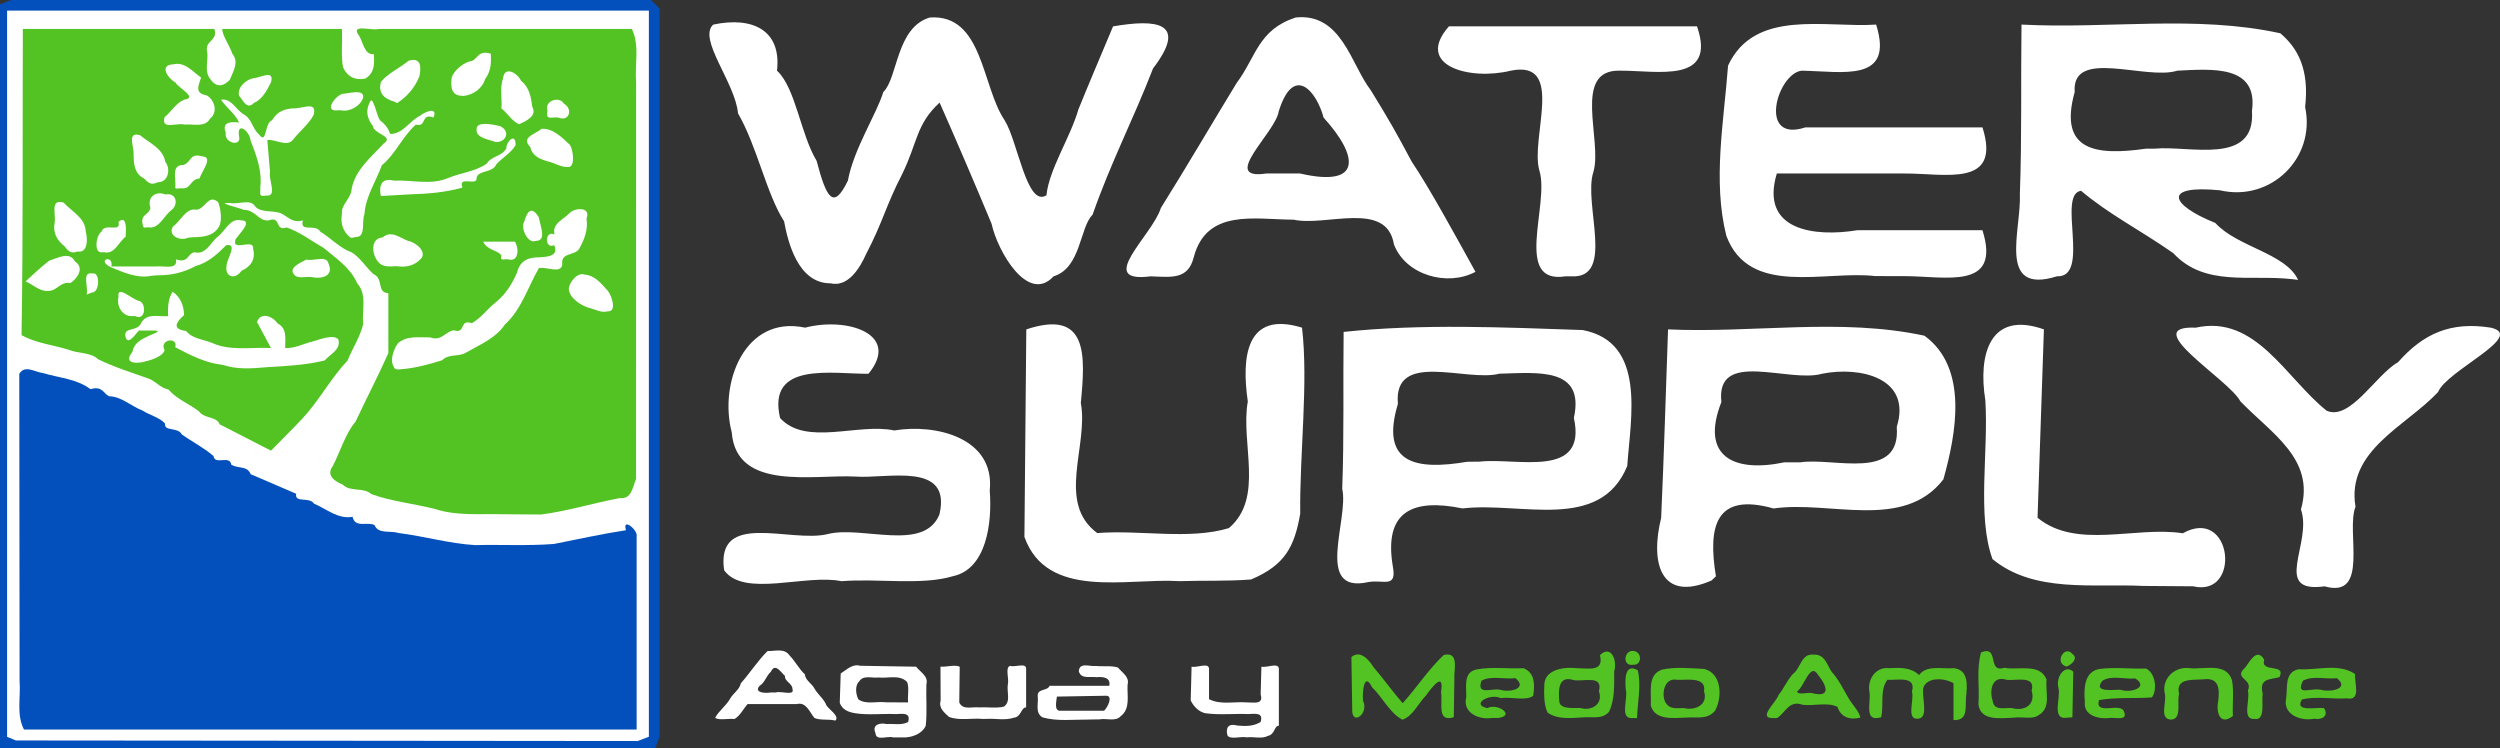 <?xml version="1.0" encoding="UTF-8" standalone="no"?>
<!-- Created with Inkscape (http://www.inkscape.org/) -->

<svg
   width="94.375mm"
   height="28.242mm"
   viewBox="0 0 94.375 28.242"
   version="1.1"
   id="svg1"
   xml:space="preserve"
   sodipodi:docname="logo.WSE.short.svg"
   inkscape:version="1.4 (86a8ad7, 2024-10-11)"
   inkscape:export-filename="X:\garantias\public\assets\images\logo.WSE.short.svg"
   inkscape:export-xdpi="96"
   inkscape:export-ydpi="96"
   xmlns:inkscape="http://www.inkscape.org/namespaces/inkscape"
   xmlns:sodipodi="http://sodipodi.sourceforge.net/DTD/sodipodi-0.dtd"
   xmlns="http://www.w3.org/2000/svg"
   xmlns:svg="http://www.w3.org/2000/svg"><rect x="0" y="0" width="94.375" height="28.242" fill="#333333" stroke="none"/><sodipodi:namedview
     id="namedview1"
     pagecolor="#ffffff"
     bordercolor="#666666"
     borderopacity="1.0"
     inkscape:showpageshadow="2"
     inkscape:pageopacity="0.0"
     inkscape:pagecheckerboard="0"
     inkscape:deskcolor="#d1d1d1"
     inkscape:document-units="mm"
     showguides="true"
     inkscape:zoom="1.8892094"
     inkscape:cx="249.04597"
     inkscape:cy="97.130575"
     inkscape:window-width="2560"
     inkscape:window-height="1009"
     inkscape:window-x="-8"
     inkscape:window-y="-8"
     inkscape:window-maximized="1"
     inkscape:current-layer="layer1"><sodipodi:guide
       position="98.821,30.086"
       orientation="1,0"
       id="guide1"
       inkscape:locked="false" /><inkscape:page
       x="1.5191063e-16"
       y="1.0913392e-16"
       width="94.375"
       height="28.242"
       id="page1"
       margin="0"
       bleed="0" /></sodipodi:namedview><defs
     id="defs1" /><g
     inkscape:label="Layer 1"
     inkscape:groupmode="layer"
     id="layer1"
     transform="translate(-10.467,-116.862)"><rect
       style="display:inline;fill:#ffffff;fill-opacity:1;stroke-width:1.978;paint-order:markers fill stroke"
       id="rect5"
       width="24.455"
       height="27.822"
       x="10.655"
       y="117.121"
       inkscape:export-filename="X:\garantias\public\assets\images\logo.wse.short.white.svg"
       inkscape:export-xdpi="96"
       inkscape:export-ydpi="96" /><path
       d="m 29.396,136.274 c -0.837,-0.02 -1.687,0.067 -2.497,-0.194 -0.798,-0.207 -1.641,-0.285 -2.411,-0.564 -0.32,-0.281 -0.778,-0.061 -1.086,-0.362 -0.312,-0.127 -0.63,-0.346 -0.373,-0.698 0.29,-0.56 0.465,-1.204 0.864,-1.685 0.402,-0.862 0.853,-1.719 1.234,-2.58 0,-0.754 0,-1.507 0,-2.261 -0.451,-0.017 -0.166,-0.551 -0.563,-0.721 -0.283,-0.258 -0.512,-0.639 -0.827,-0.823 -0.429,-0.148 -0.78,-0.539 -1.179,-0.779 -0.181,-0.323 -0.79,0.056 -0.656,-0.426 -0.401,0.119 -0.56,-0.146 -0.846,-0.274 -0.302,-0.109 -0.744,-0.008 -0.955,-0.251 -0.173,-0.303 -0.643,-0.064 -0.946,-0.131 -0.594,-0.03 0.33,0.172 0.516,0.26 0.444,-0.002 0.559,0.444 0.942,0.396 0.49,-0.174 0.206,0.426 0.68,0.268 0.486,0.167 0.934,0.512 1.39,0.77 0.475,0.401 1.015,0.748 1.269,1.339 0.384,0.425 0.169,1.019 0.225,1.537 -0.109,0.477 -0.405,0.913 -0.587,1.374 -0.637,0.672 -1.076,1.52 -1.714,2.201 -0.385,0.409 -0.787,0.802 -1.179,1.205 -0.647,-0.332 -1.294,-0.665 -1.941,-0.997 -0.11,-0.309 -0.564,-0.195 -0.784,-0.492 -0.363,-0.283 -0.85,-0.462 -1.134,-0.813 -0.332,-0.087 -0.395,-0.231 -0.704,-0.398 -0.658,-0.235 -1.347,-0.449 -1.966,-0.752 -0.277,-0.269 -0.753,-0.208 -1.109,-0.358 -0.593,-0.184 -1.23,-0.246 -1.779,-0.55 0.062,-3.853 0.034,-7.707 0.048,-11.561 2.409,0 4.818,0 7.228,0 0.172,0.428 -0.379,0.453 -0.268,0.847 0.052,0.322 -0.108,0.732 0.084,0.996 0.219,0.351 0.475,0.376 0.767,0.083 0.122,-0.311 0.364,-0.67 0.103,-0.981 -0.098,-0.298 -0.408,-0.743 -0.382,-0.944 1.505,0 3.009,0 4.514,0 0.027,0.48 -0.042,0.992 0.044,1.452 0.172,0.357 0.451,0.498 0.839,0.421 0.352,-0.207 0.349,-0.561 0.321,-0.925 -0.374,0.051 -0.399,-0.497 -0.594,-0.748 -0.255,-0.391 0.546,-0.121 0.789,-0.201 3.182,0 6.364,0 9.547,0 0.302,0.626 0.104,1.344 0.16,2.015 -4.88e-4,4.992 -9.73e-4,9.985 -0.002,14.977 -0.136,0.324 -0.169,0.769 -0.622,0.721 -0.992,0.184 -1.968,0.492 -2.964,0.618 -0.499,-0.003 -0.998,-0.006 -1.496,-0.01 z m -8.901,-5.548 c 0.742,-0.044 1.519,-0.079 2.228,-0.257 0.215,-0.246 0.624,-0.408 0.516,-0.794 -0.181,-0.208 -0.692,-8.1e-4 -0.978,0.081 -0.344,0.079 -0.671,0.267 -1.03,0.244 -0.001,-0.353 0.087,-0.744 -0.293,-0.932 -0.173,-0.275 -0.644,-0.442 -0.767,-0.048 0.175,0.327 0.35,0.653 0.525,0.98 -0.752,-0.039 -1.536,0.126 -2.242,-0.2 -0.331,-0.131 -0.738,-0.153 -0.959,-0.443 -0.529,-0.066 -0.404,-0.308 -0.078,-0.603 -0.015,-0.361 -0.13,-0.669 -0.434,-0.88 -0.166,0.25 -0.19,0.606 -0.168,0.922 -0.357,0.032 -0.788,-0.127 -1.012,0.242 -0.134,0.375 -0.702,0.139 -0.594,0.549 0.097,0.366 0.437,-0.224 0.52,-0.253 0.227,0.034 1.077,-0.071 0.487,0.147 -0.323,0.151 -0.678,0.272 -0.75,0.665 -0.31,0.383 0.021,0.45 0.363,0.39 0.282,-0.062 0.765,-0.188 0.851,-0.453 -0.225,-0.406 0.522,-0.527 0.403,-0.113 0.572,0.301 1.146,0.597 1.798,0.667 0.538,0.176 1.061,0.138 1.616,0.09 z m 5.102,0.076 c 0.527,-0.039 1.061,-0.181 1.561,-0.341 0.255,-0.255 0.609,-0.121 0.887,-0.28 0.532,-0.308 1.124,-0.54 1.482,-1.068 0.627,-0.57 0.865,-1.409 1.281,-2.125 0.271,-0.078 0.826,0.23 0.885,-0.135 -0.065,-0.475 0.461,-0.327 0.631,-0.588 0.208,-0.362 0.348,-0.739 0.284,-1.162 0.175,-0.429 -0.424,-0.408 -0.628,-0.208 -0.235,0.254 -0.691,0.407 -0.576,0.821 -0.379,-0.183 -0.39,0.568 -0.016,0.402 0.18,0.413 -0.238,0.437 -0.569,0.459 -0.415,-0.007 -0.723,0.135 -0.828,0.561 -0.194,0.458 -0.458,0.864 -0.853,1.173 -0.29,0.238 -0.542,0.583 -0.861,0.752 -0.485,-0.171 -0.211,0.416 -0.673,0.268 -0.327,0.039 -0.46,0.428 -0.898,0.268 -0.419,0.007 -0.86,-0.077 -1.208,0.214 -0.15,0.191 -0.32,0.62 -0.181,0.863 0.046,0.156 0.143,0.132 0.279,0.128 z M 15.57,128.794 c 0.403,0.199 0.43,-0.493 0.149,-0.572 -0.252,-0.041 -0.85,-0.637 -0.778,-0.151 -0.088,0.333 0.143,0.738 0.499,0.723 0.043,-1e-5 0.087,-1e-5 0.13,-2e-5 z m 17.842,-0.181 c 0.358,0.029 0.143,-0.62 -0.012,-0.787 -0.246,-0.263 -0.469,-0.565 -0.857,-0.596 -0.262,-0.117 -0.606,0.3 -0.603,0.548 0.025,0.328 0.429,0.597 0.733,0.698 0.246,0.053 0.484,0.211 0.739,0.137 z m -19.475,-0.708 c 0.301,0.006 0.315,-0.793 0.023,-0.718 -0.429,-0.089 -0.14,0.539 -0.224,0.795 0.067,-0.026 0.134,-0.051 0.201,-0.077 z m -1.648,-0.061 c 0.329,0.007 0.454,-0.365 0.838,-0.296 0.269,-0.184 0.535,-0.578 0.173,-0.814 -0.211,-0.398 -0.654,-0.129 -0.972,-0.033 -0.314,0.243 -0.603,0.515 -0.896,0.783 0.285,0.118 0.532,0.389 0.857,0.36 z m 4.136,-0.591 c 0.506,0.007 0.982,-0.106 1.427,-0.347 0.471,-0.131 0.82,-0.447 1.154,-0.788 0.459,-0.077 0.01,0.525 0.016,0.769 -0.083,0.415 0.311,0.567 0.559,0.199 0.358,-0.165 0.535,-0.424 0.445,-0.82 0.049,-0.44 -0.829,0.132 -0.669,-0.365 0.118,-0.194 0.677,-0.707 0.224,-0.72 -0.425,-0.108 -0.593,0.384 -0.879,0.602 -0.287,0.222 -0.458,0.715 -0.889,0.602 -0.28,0.042 -0.216,0.43 -0.701,0.268 0.07,0.406 -0.435,0.237 -0.741,0.268 -0.567,0 -1.133,0 -1.7,0 0.092,-0.476 -0.588,-0.25 -0.03,0.024 0.488,0.2 1.019,0.445 1.564,0.325 0.073,-0.006 0.146,-0.011 0.218,-0.017 z m 5.807,0.069 c 0.372,0.083 0.847,-0.036 0.639,-0.501 -0.074,-0.35 -0.576,-0.081 -0.837,-0.161 -0.217,0.117 -0.76,0.335 -0.411,0.619 0.145,0.098 0.423,0.015 0.609,0.043 z m 3.216,-0.411 c 0.354,0.052 0.668,-0.015 0.913,-0.286 0.23,-0.26 -0.198,-0.622 -0.49,-0.669 -0.32,-0.126 -0.64,-0.41 -0.96,-0.131 -0.422,0.027 -0.409,0.526 -0.255,0.793 0.192,0.351 0.438,0.305 0.792,0.292 z m 4.205,-0.258 c 0.404,0.116 0.412,-0.427 0.25,-0.669 -0.398,0 -0.797,0 -1.195,0 0.145,0.338 0.614,0.334 0.688,0.535 -0.064,0.225 0.125,0.103 0.257,0.134 z m -16.257,-0.296 c 0.401,0.061 0.382,-0.488 0.307,-0.758 -0.017,-0.517 -0.523,-0.745 -0.833,-1.088 -0.517,-0.156 -0.292,0.43 -0.337,0.745 -0.083,0.386 0.08,0.675 0.377,0.91 0.143,0.19 0.241,0.279 0.486,0.19 z m 1.005,0.028 c 0.393,0.088 0.541,-0.385 0.808,-0.586 0.021,-0.254 0.052,-0.845 -0.268,-0.56 0.105,0.439 -0.53,0.005 -0.642,0.369 -0.209,0.128 -0.299,0.829 0.017,0.776 h 0.059 z m 16.31,-0.432 c 0.414,-8.1e-4 0.127,-0.628 0.1,-0.882 -0.274,-0.446 -0.435,-0.251 -0.557,0.165 -0.146,0.228 0.135,0.815 0.406,0.728 z M 17.774,125.816 c 0.378,-0.006 0.743,-0.04 0.958,-0.392 0.134,-0.232 0.064,-0.707 -0.031,-0.931 -0.366,-0.327 -0.497,0.272 -0.818,0.285 -0.413,-0.072 -0.587,0.431 -0.885,0.633 -0.213,0.341 0.271,0.571 0.565,0.424 0.071,-0.006 0.142,-0.013 0.213,-0.02 z m 6.133,-0.005 c 0.389,-0.009 0.199,-0.586 0.318,-0.861 0.039,-0.665 0.433,-1.231 0.654,-1.845 0.517,-0.425 0.781,-1.091 1.286,-1.539 0.426,0.116 0.172,-0.45 0.665,-0.268 0.179,-0.416 -0.311,-0.229 -0.516,-0.06 -0.401,0.197 -0.622,0.674 -1.116,0.682 -0.069,-0.192 -0.172,-0.352 -0.389,-0.519 -0.119,-0.167 -0.259,-0.919 -0.365,-0.713 -0.184,0.329 -0.132,0.637 0.098,0.929 0.027,0.31 0.829,0.389 0.405,0.667 -0.469,0.513 -1.063,0.983 -1.204,1.698 -0.016,0.377 -0.405,0.592 -0.369,0.952 -0.057,0.36 0.03,0.666 0.323,0.895 0.052,0.032 0.147,-0.021 0.211,-0.018 z m -7.81,-0.364 c 0.394,0.043 0.559,-0.451 0.847,-0.657 0.274,-0.215 0.173,-0.67 -0.227,-0.586 -0.38,-0.149 -0.702,0.101 -0.573,0.502 -0.035,0.29 -0.432,0.22 -0.268,0.709 -0.008,0.076 0.169,0.009 0.22,0.031 z m 4.417,-1.205 c 0.438,0.063 0.08,-0.606 0.146,-0.884 -0.034,-0.404 -0.067,-0.808 -0.101,-1.212 0.312,-0.031 0.747,0.276 0.968,-0.008 0.243,-0.316 0.598,-0.589 0.775,-0.93 0.156,-0.523 -0.363,-0.273 -0.679,-0.256 -0.377,-0.002 -0.694,0.108 -0.885,0.45 -0.297,0.103 -0.189,0.95 -0.496,0.532 -0.271,-0.236 -0.245,-0.589 -0.608,-0.776 -0.273,-0.18 -0.452,-0.602 -0.823,-0.529 0.202,0.298 0.544,0.539 0.68,0.856 -0.13,-0.008 -0.701,-0.1 -0.499,0.386 -0.086,0.385 0.603,0.565 0.499,0.127 -0.091,-0.572 0.407,-0.181 0.434,0.164 0.221,0.566 0.442,1.148 0.369,1.766 0.017,0.216 -0.094,0.382 0.22,0.315 z m 5.435,-0.043 c 0.667,-0.02 1.33,-0.072 1.974,-0.255 -0.177,-0.476 0.565,-0.034 0.535,-0.362 0.043,-0.302 0.612,-0.182 0.747,-0.519 0.226,-0.248 0.574,-0.443 0.725,-0.723 0.011,-0.482 -0.349,-0.155 -0.351,0.131 -0.196,0.316 -0.542,0.267 -0.743,0.571 -0.415,0.295 -0.98,0.344 -1.456,0.541 -0.644,0.278 -1.357,0.065 -2.036,0.099 -0.469,-0.116 -0.581,0.164 -0.501,0.58 0.368,-0.021 0.736,-0.042 1.104,-0.063 z m -8.6,-0.225 c 0.354,0.003 0.279,-0.335 0.652,-0.377 0.064,-0.241 0.541,-0.821 0.107,-0.828 -0.493,-0.148 -0.394,0.207 -0.717,0.321 -0.488,1e-4 -0.259,0.525 -0.31,0.846 -0.016,0.086 0.213,0.013 0.268,0.037 z m -0.921,-0.233 c 0.393,0.003 0.494,-0.497 0.28,-0.769 -0.093,-0.511 -0.592,-0.705 -0.955,-1.006 -0.509,-0.146 -0.22,0.433 -0.243,0.729 0.008,0.365 0.028,0.723 0.395,0.903 0.167,0.18 0.281,0.262 0.522,0.143 z m 15.477,-0.576 c 0.291,0.035 0.199,-0.654 0.079,-0.83 -0.297,-0.281 -0.651,-0.639 -1.07,-0.61 -0.235,0.203 -0.801,0.32 -0.432,0.681 0.083,0.368 0.409,0.482 0.733,0.567 0.23,0.062 0.446,0.208 0.69,0.192 z m -2.704,-0.94 c 0.39,-0.002 0.539,-0.424 0.137,-0.603 -0.222,-0.051 -0.9,-0.206 -0.879,0.12 -0.042,0.33 0.481,0.388 0.72,0.481 z m -11.776,-0.66 c 0.344,-0.035 0.771,0.131 0.979,-0.233 0.29,-0.226 0.171,-0.689 -0.125,-0.864 -0.42,-0.088 -0.369,-0.267 -0.22,-0.678 -0.33,-0.228 -0.609,-0.605 -1.054,-0.499 -0.528,0.018 -0.224,0.513 0.081,0.682 0.128,0.22 0.857,0.577 0.343,0.65 -0.312,0.119 -0.491,0.455 -0.749,0.661 -0.142,0.502 0.469,0.197 0.746,0.28 z m 12.639,-0.012 c 0.239,-0.111 0.695,-0.31 0.498,-0.654 -0.05,-0.372 -0.111,-0.739 -0.424,-0.985 -0.137,-0.298 -0.629,-0.585 -0.683,-0.089 -0.128,0.356 -0.028,0.755 -0.06,1.129 0.227,0.177 0.412,0.496 0.669,0.599 z m 1.472,-0.255 c 0.425,0.182 0.57,-0.332 0.22,-0.52 -0.173,-0.308 -0.751,-0.103 -0.621,0.248 -0.074,0.39 0.115,0.247 0.402,0.272 z m -8.198,-0.272 c 0.34,0.072 0.753,-0.176 0.837,-0.478 0.055,-0.349 -0.566,-0.147 -0.783,-0.143 -0.285,0.087 -0.706,0.68 -0.185,0.622 0.044,-4.8e-4 0.088,-8.1e-4 0.132,-0.002 z m -3.286,-0.279 c 0.319,-0.129 0.499,-0.491 0.643,-0.773 0.143,-0.504 -0.382,-0.178 -0.658,-0.159 -0.288,0.054 -0.618,0.339 -0.546,0.66 0.151,0.17 0.303,0.553 0.562,0.272 z m 5.407,0.006 c 0.367,-0.233 0.677,-0.589 0.841,-1.013 0.073,-0.364 0.059,-0.728 -0.409,-0.584 -0.331,0.274 -0.79,0.48 -1.042,0.795 -0.118,0.428 0.118,0.637 0.508,0.75 0.032,0.021 0.071,0.029 0.102,0.052 z m 2.505,-0.269 c 0.353,-0.035 0.708,-0.272 0.814,-0.633 0.215,-0.286 0.243,-0.617 0.214,-0.963 -0.463,-0.137 -0.475,0.168 -0.703,0.272 -0.3,0.039 -0.68,0.352 -0.77,0.625 -0.041,0.343 -0.031,0.688 0.393,0.694 z"
       style="fill:#53c324;fill-opacity:1;stroke-width:0.811"
       id="path1-2" /><path
       d="m 22.834,145.103 h -12.366 v -14.04 -14.04 l 0.212,-0.081 0.212,-0.081 h 12.075 12.075 l 0.161,0.161 0.161,0.161 v 13.748 13.748 l -0.081,0.212 -0.081,0.212 z m -0.03,-0.278 11.734,0.011 0.212,-0.081 0.212,-0.081 V 130.968 117.263 H 22.848 10.735 v 13.708 13.708 l 0.167,0.068 0.167,0.068 z"
       style="fill:#0350bc;fill-opacity:1;stroke-width:0.811"
       id="path1-3"
       sodipodi:nodetypes="cccccccccccccccccccccccccccc" /><path
       d="m 41.815,127.557 c -1.242,0.003 -1.614,-1.609 -1.748,-2.339 -0.67,-1.046 -1.014,-2.817 -1.74,-4.078 -0.103,-1.156 -1.529,-2.811 -0.936,-3.349 1.463,-0.312 2.584,0.192 2.408,1.74 0.703,0.645 0.891,2.406 1.495,3.402 0.372,1.408 0.633,1.883 1.181,0.747 0.217,-1.192 1.084,-2.511 1.338,-3.346 0.551,-0.531 0.479,-2.432 1.753,-2.811 2.012,-0.142 1.956,2.595 2.826,3.88 0.501,0.801 0.836,3.303 1.579,2.831 0.095,-0.976 0.904,-2.186 1.205,-3.239 0.298,-0.741 0.858,-2.067 1.309,-3.137 1.614,-0.278 2.858,-0.178 1.509,1.588 -0.756,1.952 -1.573,3.499 -2.283,5.523 -0.487,0.473 -0.431,2.005 -1.472,2.325 -0.962,1.049 -2.11,-0.934 -2.341,-1.987 -0.625,-1.501 -1.386,-3.278 -1.961,-4.572 -0.893,0.82 -0.829,1.512 -1.415,2.702 -0.619,1.2 -0.723,1.8 -1.363,3.023 -0.233,0.521 -0.677,1.257 -1.345,1.097 z m 55.17,-0.158 c -1.587,-0.179 -3.288,0.302 -4.477,-0.981 -1.266,-0.884 -2.414,-1.454 -3.482,-2.354 -0.916,0.128 0.382,3.279 -0.91,3.229 -2.281,0.715 -1.332,-1.778 -1.399,-3.113 0.079,-2.129 0.033,-4.261 0.062,-6.39 3.25,0.172 6.582,-0.371 9.771,0.329 0.673,0.568 1.097,1.384 0.935,2.784 0.413,1.922 -1.295,3.589 -3.21,3.144 -2.181,-0.217 -1.903,0.538 -0.182,1.231 0.843,0.919 2.662,1.143 3.127,2.15 z m -5.187,-4.924 c 1.302,-0.133 3.827,0.663 3.68,-1.424 0.248,-1.755 -1.531,-1.583 -2.818,-1.521 -1.181,0.379 -3.998,-0.878 -3.874,0.806 -0.623,2.232 0.809,2.408 2.687,2.139 h 0.269 z m -37.89,4.818 c -2.119,0.274 0.064,-1.545 0.38,-2.577 1.001,-1.6 1.987,-3.288 2.86,-4.717 0.738,-0.984 0.809,-2.011 2.229,-2.476 1.739,-0.185 2.093,1.785 2.836,2.744 0.719,1.17 0.932,1.549 1.544,2.693 0.684,1.017 1.678,2.843 2.409,4.164 -1.061,0.568 -2.634,0.127 -3.078,-1.035 -0.273,-1.678 -2.57,-0.664 -3.787,-0.934 -1.472,-0.005 -3.287,-0.43 -3.773,1.425 -0.213,0.839 -0.826,0.744 -1.619,0.714 z m 5.633,-3.882 c 2.358,0.544 2.222,-0.641 0.892,-2.109 -0.267,-1 -1.132,-2.041 -1.695,-0.233 -0.117,0.798 -2.253,2.613 -0.465,2.342 0.423,-2e-5 0.846,-3e-5 1.268,-5e-5 z m 10.023,3.882 c -1.982,0.312 -0.596,-2.714 -0.983,-3.983 -0.366,-1.23 0.998,-4.205 -1.08,-3.78 -1.554,0.383 -3.649,-0.189 -2.337,-1.673 h 9.365 c 0.751,2.177 -1.493,1.667 -2.896,1.673 -1.841,-0.061 -0.662,2.64 -1.016,3.824 -0.394,1.198 0.845,4.041 -0.838,3.939 z m 11.693,-0.009 c -1.889,-0.223 -4.752,0.799 -5.62,-1.518 -0.522,-2.068 -0.094,-4.311 0.064,-6.427 1.003,-2.165 3.69,-1.418 5.59,-1.549 0.693,2.212 -1.274,1.763 -2.816,1.74 -0.925,0.117 -1.662,2.736 0.143,2.141 h 6.688 c 0.717,2.282 -1.396,1.734 -2.956,1.74 h -4.808 c -0.653,2.16 1.43,2.405 3.038,2.142 h 4.725 c 0.717,2.284 -1.396,1.731 -2.956,1.733 -0.364,-8.1e-4 -0.729,-0.002 -1.093,-0.002 z"
       style="fill:#ffffff;fill-opacity:1;stroke-width:0.811"
       id="path1-9"
       sodipodi:nodetypes="ccccccccccccccccccccccccccccccccccccccccccccccccccccccccccccccccccccccccccccccc" /><path
       d="m 63.412,144.031 c -0.476,-0.242 -0.751,-0.843 -1.147,-1.221 -0.294,-0.604 -0.377,0.138 -0.343,0.512 0.235,0.487 -0.437,0.967 -0.409,0.31 -0.01,-0.656 -0.02,-1.311 -0.03,-1.967 0.34,-0.283 0.667,0.116 0.826,0.372 0.392,0.456 0.723,0.927 1.109,1.371 0.535,-0.595 0.989,-1.296 1.553,-1.822 0.607,-0.135 0.365,0.58 0.398,0.936 -0.007,0.471 -0.014,0.943 -0.022,1.415 -0.656,0.202 -0.409,-0.539 -0.481,-0.947 0.124,-0.794 -0.318,-0.217 -0.571,0.13 -0.294,0.301 -0.482,0.763 -0.884,0.912 z m 19.526,-0.05 c -0.556,0.131 -0.193,-0.694 -0.296,-1.006 0.177,-0.616 -0.554,-0.427 -0.926,-0.451 -0.294,0.383 -0.129,0.953 -0.235,1.413 -0.659,0.202 -0.388,-0.526 -0.439,-0.932 -0.102,-0.471 0.223,-0.977 0.73,-0.92 0.409,-0.017 0.821,-0.043 1.14,0.26 0.278,-0.391 0.88,-0.22 1.304,-0.26 0.585,0.058 0.514,0.682 0.466,1.123 -0.023,0.43 0.065,0.856 -0.47,0.837 0,-0.463 0,-0.927 0,-1.39 -0.319,-0.199 -0.97,-0.245 -1.13,0.142 -0.098,0.33 0.193,1.065 -0.144,1.185 z m 9.506,0.045 c -0.496,0.005 -0.166,-0.675 -0.259,-0.991 -0.117,-0.564 0.387,-1.027 0.937,-0.95 0.544,0.064 1.377,-0.238 1.603,0.454 0.078,0.433 0.011,0.904 0.033,1.351 -0.483,0.38 -0.646,-0.13 -0.551,-0.575 0.057,-0.49 0.011,-0.891 -0.583,-0.806 -0.396,0.026 -1.043,-0.056 -0.896,0.551 -0.093,0.283 0.116,0.929 -0.285,0.966 z m 3.142,-0.024 c -0.516,0.045 -0.158,-0.743 -0.263,-1.07 0.213,-0.454 -0.561,-0.448 -0.116,-0.851 0.164,-0.187 0.444,-0.811 0.734,-0.316 -0.157,0.524 0.839,0.113 0.576,0.66 -0.37,0.098 -0.781,0.04 -0.632,0.625 -0.057,0.268 0.118,1.019 -0.299,0.952 z m 2.243,-0.009 c -0.498,0.106 -1.193,-0.153 -1.061,-0.76 0.063,-0.422 -0.075,-0.983 0.465,-1.107 0.716,0.045 1.501,-0.242 2.14,0.18 -0.042,0.312 0.25,1.025 -0.309,0.919 -0.556,0.037 -1.189,-0.092 -1.698,0.044 -0.308,0.488 0.552,0.284 0.832,0.323 0.193,0.298 -0.083,0.46 -0.368,0.401 z m 0.249,-1.091 c 0.403,0.103 1.089,-0.048 0.608,-0.439 -0.421,0.053 -0.905,-0.109 -1.282,0.096 -0.295,0.604 0.313,0.251 0.674,0.344 z m -31.289,1.061 c -0.49,0.086 -1.124,-0.197 -0.97,-0.782 0.009,-0.391 -0.126,-0.952 0.399,-1.048 0.568,-0.109 1.179,-0.015 1.764,-0.046 0.442,0.183 0.423,0.642 0.362,1.044 -0.284,0.205 -0.839,0.025 -1.225,0.085 -0.421,-0.196 -1.144,0.24 -0.51,0.377 0.415,-0.204 1.079,0.296 0.405,0.373 -0.075,-9.3e-4 -0.15,-0.002 -0.225,-0.003 z m 0.314,-1.061 c 0.404,0.116 1.041,-0.064 0.57,-0.439 -0.42,0.053 -0.903,-0.108 -1.279,0.094 -0.206,0.573 0.391,0.272 0.709,0.345 z m 3.054,1.045 c -0.437,0.023 -0.881,0.077 -1.265,-0.179 -0.139,-0.267 -0.144,-0.667 -0.126,-1.091 0.049,-0.566 0.784,-0.645 1.244,-0.59 0.441,0.003 1.01,0.144 0.856,-0.493 0.424,-0.414 0.661,0.212 0.536,0.615 9.35e-4,0.504 0.024,1.082 -0.196,1.525 -0.277,0.311 -0.681,0.164 -1.05,0.215 z m -0.035,-0.358 c 0.433,0.127 0.876,-0.149 0.704,-0.632 0.169,-0.645 -0.593,-0.34 -0.973,-0.426 -0.588,-0.181 -0.556,0.437 -0.521,0.831 0.051,0.293 0.57,0.214 0.791,0.227 z m 1.931,0.381 c -0.441,0.006 -0.125,-0.743 -0.211,-1.067 -0.036,-0.356 -0.053,-1.03 0.45,-0.739 0.141,0.573 -0.01,1.211 -0.028,1.806 -0.07,1e-5 -0.14,1e-5 -0.211,2e-5 z m 2.083,-0.02 c -0.47,0.016 -1.194,0.12 -1.352,-0.452 0.034,-0.475 -0.149,-1.151 0.415,-1.355 0.496,-0.113 1.079,-0.055 1.594,-0.029 0.682,0.163 0.695,1.075 0.417,1.579 -0.294,0.344 -0.671,0.229 -1.075,0.257 z m -0.098,-0.357 c 0.431,0.104 0.921,-0.132 0.755,-0.635 0.099,-0.564 -0.653,-0.416 -1.016,-0.433 -0.485,-0.102 -0.61,0.551 -0.435,0.863 0.183,0.272 0.407,0.2 0.696,0.204 z m 3.335,0.377 c -0.552,-0.01 0.156,-0.604 0.231,-0.869 0.183,-0.215 0.28,-0.479 0.532,-0.785 0.323,-0.227 0.312,-0.792 0.802,-0.742 0.44,-0.02 0.517,0.446 0.675,0.648 0.287,0.322 0.426,0.646 0.601,0.936 0.186,0.332 0.43,0.539 0.482,0.793 -0.378,0.101 -0.741,-0.006 -0.861,-0.401 -0.363,-0.193 -0.894,-0.029 -1.323,-0.083 -0.519,-0.192 -0.656,0.327 -0.965,0.502 -0.058,2e-5 -0.115,4e-5 -0.173,6e-5 z m 1.501,-0.942 c 0.725,0.186 0.558,-0.285 0.22,-0.696 -0.296,-0.486 -0.514,0.455 -0.785,0.628 0.004,0.157 0.435,0.024 0.565,0.068 z m 7.608,0.927 c -0.472,0.014 -1.237,0.143 -1.329,-0.492 0.048,-0.655 -0.084,-1.336 0.099,-1.973 0.716,-0.281 0.206,0.789 0.876,0.581 0.531,0.103 1.346,-0.19 1.598,0.446 -0.058,0.465 0.19,1.061 -0.302,1.342 -0.231,0.179 -0.653,0.043 -0.942,0.096 z m -0.062,-0.362 c 0.485,0.131 0.897,-0.132 0.741,-0.661 0.158,-0.593 -0.595,-0.364 -0.94,-0.406 -0.552,-0.179 -0.665,0.384 -0.53,0.799 0.051,0.386 0.454,0.243 0.729,0.268 z m 2.057,0.364 c -0.577,0.084 -0.204,-0.777 -0.305,-1.129 -0.105,-0.416 0.24,-0.901 0.561,-0.611 -0.011,0.574 -0.022,1.147 -0.033,1.721 -0.074,0.006 -0.148,0.012 -0.222,0.019 z m 1.678,0.005 c -0.429,0.061 -1.05,-0.066 -0.985,-0.613 -0.039,-0.478 -0.037,-1.133 0.556,-1.233 0.572,-0.075 1.173,0.003 1.756,-0.016 0.385,0.195 0.414,0.85 0.217,1.089 -0.659,0.05 -1.367,-0.014 -1.996,0.103 -0.164,0.602 0.811,0.068 0.942,0.428 0.159,0.361 -0.3,0.225 -0.49,0.243 z m 0.371,-1.059 c 0.392,0.134 1.074,-0.102 0.545,-0.429 -0.395,0.04 -0.907,-0.133 -1.238,0.088 -0.384,0.468 0.453,0.322 0.693,0.341 z m -2.046,-0.879 c -0.484,-0.121 -0.079,-0.844 0.228,-0.468 0.232,0.171 -0.071,0.421 -0.228,0.468 z m -16.355,-0.068 c -0.471,0.082 -0.337,-0.669 0.097,-0.497 0.242,0.111 0.192,0.526 -0.097,0.497 z"
       style="fill:#53c324;fill-opacity:1;stroke-width:0.38"
       id="path1-4" /><path
       d="m 44.175,144.697 c -0.211,-0.063 -0.638,0.151 -0.658,-0.157 -0.146,-0.32 0.164,-0.405 0.421,-0.345 0.271,-0.02 0.559,0.057 0.809,-0.076 0.115,-0.373 -0.207,-0.309 -0.474,-0.3 -0.515,-0.024 -1.044,0.049 -1.55,-0.037 -0.247,-0.046 -0.463,-0.134 -0.555,-0.388 0.012,-0.369 0.024,-0.739 0.036,-1.108 0.232,-0.147 0.441,-0.374 0.741,-0.291 0.701,0.012 1.402,0.024 2.104,0.035 0.164,0.208 0.474,0.357 0.389,0.665 -0.017,0.521 0.033,1.063 -0.025,1.571 -0.133,0.281 -0.456,0.409 -0.748,0.432 -0.163,0 -0.326,-1e-5 -0.49,-1e-5 z m -0.26,-1.323 c 0.277,0.002 0.555,0.004 0.832,0.005 -0.024,-0.25 0.048,-0.551 -0.035,-0.771 -0.286,-0.293 -0.716,-0.129 -1.081,-0.171 -0.252,0.035 -0.577,-0.107 -0.735,0.156 -0.164,0.153 -0.123,0.489 -0.023,0.671 0.282,0.206 0.709,0.065 1.042,0.11 z m 13.613,1.323 c -0.22,-0.051 -0.649,0.106 -0.728,-0.086 -0.073,-0.303 0.06,-0.446 0.372,-0.36 0.308,0.029 0.611,0.035 0.883,-0.134 0.115,-0.373 -0.208,-0.307 -0.474,-0.299 -0.534,-0.021 -1.083,0.041 -1.608,-0.031 -0.255,-0.051 -0.454,-0.267 -0.557,-0.483 0.011,-0.425 0.022,-0.85 0.033,-1.275 0.199,0.053 0.666,-0.179 0.659,0.091 0,0.379 0,0.757 0,1.136 0.444,0.225 0.955,0.083 1.433,0.122 0.267,-0.003 0.63,0.092 0.516,-0.301 0.009,-0.349 0.018,-0.699 0.028,-1.048 0.199,0.053 0.666,-0.179 0.659,0.091 0,0.712 0,1.425 0,2.137 -0.183,0.005 -0.144,0.329 -0.413,0.385 -0.219,0.125 -0.553,0.021 -0.805,0.055 z M 41.968,144.057 c -0.245,-0.054 -0.543,0.005 -0.758,-0.093 -0.183,-0.222 -0.313,-0.619 -0.668,-0.523 -0.618,0 -1.237,0 -1.855,0 -0.16,0.186 -0.289,0.451 -0.496,0.565 -0.227,-0.031 -0.578,0.062 -0.727,-0.047 0.131,-0.254 0.408,-0.448 0.557,-0.709 0.118,-0.216 0.37,-0.36 0.412,-0.593 0.351,-0.394 0.632,-0.845 1.008,-1.217 0.283,0.005 0.637,-0.117 0.827,0.16 0.217,0.22 0.356,0.51 0.586,0.721 0.007,0.226 0.282,0.351 0.373,0.559 0.136,0.216 0.356,0.385 0.438,0.61 0.112,0.171 0.503,0.405 0.339,0.574 z m -2.209,-1.056 c 0.178,-0.063 0.717,0.138 0.624,-0.123 0.004,-0.221 -0.305,-0.288 -0.283,-0.499 -0.159,-0.143 -0.37,-0.506 -0.532,-0.16 -0.17,0.146 -0.24,0.434 -0.426,0.531 -0.226,0.257 0.195,0.294 0.427,0.252 0.063,10e-6 0.126,2e-5 0.19,3e-5 z m 11.816,1.024 c -0.582,-0.005 -1.198,0.077 -1.754,-0.083 -0.289,-0.169 -0.146,-0.517 -0.179,-0.791 -0.03,-0.313 0.37,-0.19 0.447,-0.401 0.751,0 1.502,0 2.253,0 0.066,-0.32 -0.249,-0.348 -0.485,-0.324 -0.243,-0.038 -0.579,0.085 -0.665,-0.224 0.024,-0.354 0.405,-0.17 0.644,-0.2 0.274,0.029 0.583,-0.021 0.834,0.059 0.161,0.2 0.445,0.351 0.363,0.647 -0.026,0.406 0.118,0.901 -0.257,1.188 -0.194,0.22 -0.54,0.071 -0.804,0.122 -0.132,0.003 -0.264,0.005 -0.396,0.006 z m -0.306,-0.333 c 0.292,0 0.585,0 0.877,0 0.138,-0.125 0.357,-0.579 0.066,-0.566 -0.616,0.011 -1.232,0.022 -1.848,0.032 -0.014,0.175 -0.127,0.569 0.157,0.534 0.249,-1e-5 0.499,-1e-5 0.748,-1e-5 z m -3.71,0.309 c -0.42,-0.04 -0.87,0.077 -1.268,-0.076 -0.184,-0.172 -0.397,-0.332 -0.315,-0.616 -0.002,-0.427 -0.004,-0.854 -0.006,-1.281 0.225,0.019 0.573,-0.09 0.726,0.006 -0.005,0.449 -0.011,0.898 -0.017,1.347 0.139,0.303 0.493,0.149 0.757,0.186 0.305,-0.021 0.644,0.042 0.928,-0.03 0.273,-0.189 0.101,-0.562 0.149,-0.844 0.056,-0.204 -0.114,-0.635 0.086,-0.695 0.179,0.066 0.633,-0.144 0.604,0.129 0,0.48 0,0.96 0,1.44 -0.191,-0.006 -0.182,0.36 -0.459,0.387 -0.338,0.118 -0.729,0.017 -1.088,0.048 -0.032,-1.3e-4 -0.064,-2.8e-4 -0.097,-3.7e-4 z"
       style="fill:#ffffff;fill-opacity:1;stroke-width:0.38"
       id="path1-5" /><path
       d="m 22.935,144.402 c -3.854,0 -7.709,0 -11.563,0 -0.294,-0.566 -0.117,-1.22 -0.166,-1.832 -0.004,-3.864 -0.007,-7.728 -0.011,-11.592 0.207,-0.359 0.585,-0.067 0.896,-0.033 0.605,0.183 1.272,0.217 1.792,0.608 0.457,-0.134 0.481,0.164 0.701,0.268 0.462,0.006 0.835,0.376 1.259,0.538 0.269,0.174 0.666,0.27 0.855,0.494 -0.044,0.309 0.482,0.118 0.633,0.409 0.391,0.279 0.843,0.505 1.196,0.817 0.061,0.362 0.61,-0.062 0.676,0.331 0.284,0.154 0.595,0.025 0.727,0.353 0.572,0.246 1.145,0.493 1.717,0.739 -0.061,0.365 0.491,0.099 0.676,0.373 0.476,0.204 0.906,0.596 1.454,0.497 0.09,0.439 0.575,0.171 0.831,0.314 0.134,0.349 0.594,0.196 0.89,0.296 0.976,0.12 1.934,0.402 2.914,0.459 0.988,-0.025 1.985,0.033 2.967,-0.044 0.905,-0.179 1.807,-0.378 2.719,-0.519 -0.154,-0.502 0.453,-0.009 0.402,0.224 0,2.434 0,4.867 0,7.301 -3.854,-5e-5 -7.709,-1.1e-4 -11.563,-1.6e-4 z"
       style="fill:#0350bc;fill-opacity:1;stroke-width:0.811"
       id="path1" /><path
       d="m 75.076,138.776 c -1.931,0.843 -2.318,-0.678 -1.901,-2.359 0.109,-2.373 0.175,-4.747 0.261,-7.12 3.219,0.146 6.518,-0.445 9.679,0.238 1.669,1.217 1.197,3.701 0.715,5.423 -1.507,1.953 -4.294,0.789 -6.409,1.099 -2.2,-0.62 -2.486,0.675 -2.178,2.562 z m 3.36,-4.462 c 1.251,-0.189 3.796,0.728 3.633,-1.335 0.582,-1.866 -1.401,-2.292 -2.814,-2.009 -1.261,0.365 -4.031,-0.945 -3.806,1.069 -0.813,2.073 0.489,2.673 2.375,2.276 z m 12.942,4.667 c -1.897,-0.095 -4.125,0.28 -5.695,-1.014 -0.593,-1.641 -0.144,-4.024 -0.27,-5.998 -0.278,-1.721 0.168,-3.396 2.211,-2.673 -0.077,2.37 -0.16,4.74 -0.24,7.111 1.477,1.21 3.684,0.308 5.484,0.586 1.872,-1.046 2.228,2.433 0.388,2.002 -0.626,-0.005 -1.252,-0.009 -1.878,-0.014 z m 6.845,0.015 c -2.021,0.278 -0.448,-1.629 -0.896,-2.904 0.553,-1.91 -1.142,-2.884 -2.289,-4.085 -0.43,-0.823 -3.89,-2.868 -1.679,-2.776 2.26,-0.506 3.402,1.911 4.937,3.134 0.886,0.4 1.866,-1.365 2.695,-1.827 0.959,-1.089 1.999,-1.548 3.507,-1.306 1.346,0.31 -1.669,1.617 -1.994,2.43 -1.214,1.295 -3.472,2.209 -3.117,4.331 -0.371,0.928 0.546,3.488 -1.165,3.004 z m -55.991,-0.194 c -1.344,-0.282 -3.687,0.633 -4.43,-0.416 -0.319,-2.272 2.503,-1.019 3.905,-1.361 1.3,-0.336 3.638,0.696 4.224,-0.743 0.473,-2.018 -1.982,-1.336 -3.176,-1.43 -1.569,-0.085 -4.498,0.566 -4.665,-1.674 -0.488,-1.844 0.486,-4.434 2.771,-3.947 1.587,-0.414 3.622,0.24 2.392,1.74 -1.341,0.017 -3.848,-0.49 -3.337,1.673 0.982,1.072 2.941,0.177 4.31,0.468 1.571,-0.262 3.808,0.276 3.604,2.271 0.096,1.22 -0.123,2.962 -1.392,3.231 -1.177,0.355 -2.848,0.077 -4.206,0.188 z m 12.737,-0.003 c -1.95,-0.121 -4.973,0.72 -5.83,-1.667 0.024,-2.612 0.047,-5.224 0.071,-7.835 2.335,-0.777 2.232,0.962 2.058,2.775 0.301,1.61 -0.937,3.76 0.619,4.913 1.629,-0.127 3.482,0.266 4.971,-0.187 1.349,-1.147 0.431,-3.205 0.714,-4.78 -0.239,-1.651 -0.086,-3.442 2.046,-2.787 0.245,2.082 -0.092,4.73 -0.068,7.027 -0.216,1.233 -0.565,1.935 -1.854,2.479 -0.894,0.072 -1.821,0.034 -2.727,0.064 z m 7.157,0.035 c -2.067,0.468 -0.726,-2.374 -0.99,-3.518 0.074,-1.973 0.028,-3.95 0.053,-5.924 2.942,-0.314 6.053,-0.172 9.021,-0.071 2.422,0.457 1.81,3.33 1.685,5.135 -1.033,2.503 -4.019,1.339 -6.219,1.599 -1.905,-0.392 -2.971,0.127 -2.632,2.175 0.165,0.861 -0.347,0.503 -0.917,0.604 z m 4.195,-4.545 c 1.401,-0.162 4.072,0.674 3.56,-1.651 0.425,-1.935 -1.383,-1.703 -2.811,-1.669 -1.248,0.327 -4.014,-0.902 -3.832,1.14 -0.68,2.251 0.666,2.514 2.616,2.185 l 0.269,-0.003 z"
       style="fill:#ffffff;fill-opacity:1;stroke-width:0.811"
       id="path2"
       sodipodi:nodetypes="ccccccccccccccsccccccssccccccccccccccccccccccccccccccccccccccccccccccccccc" /></g></svg>
